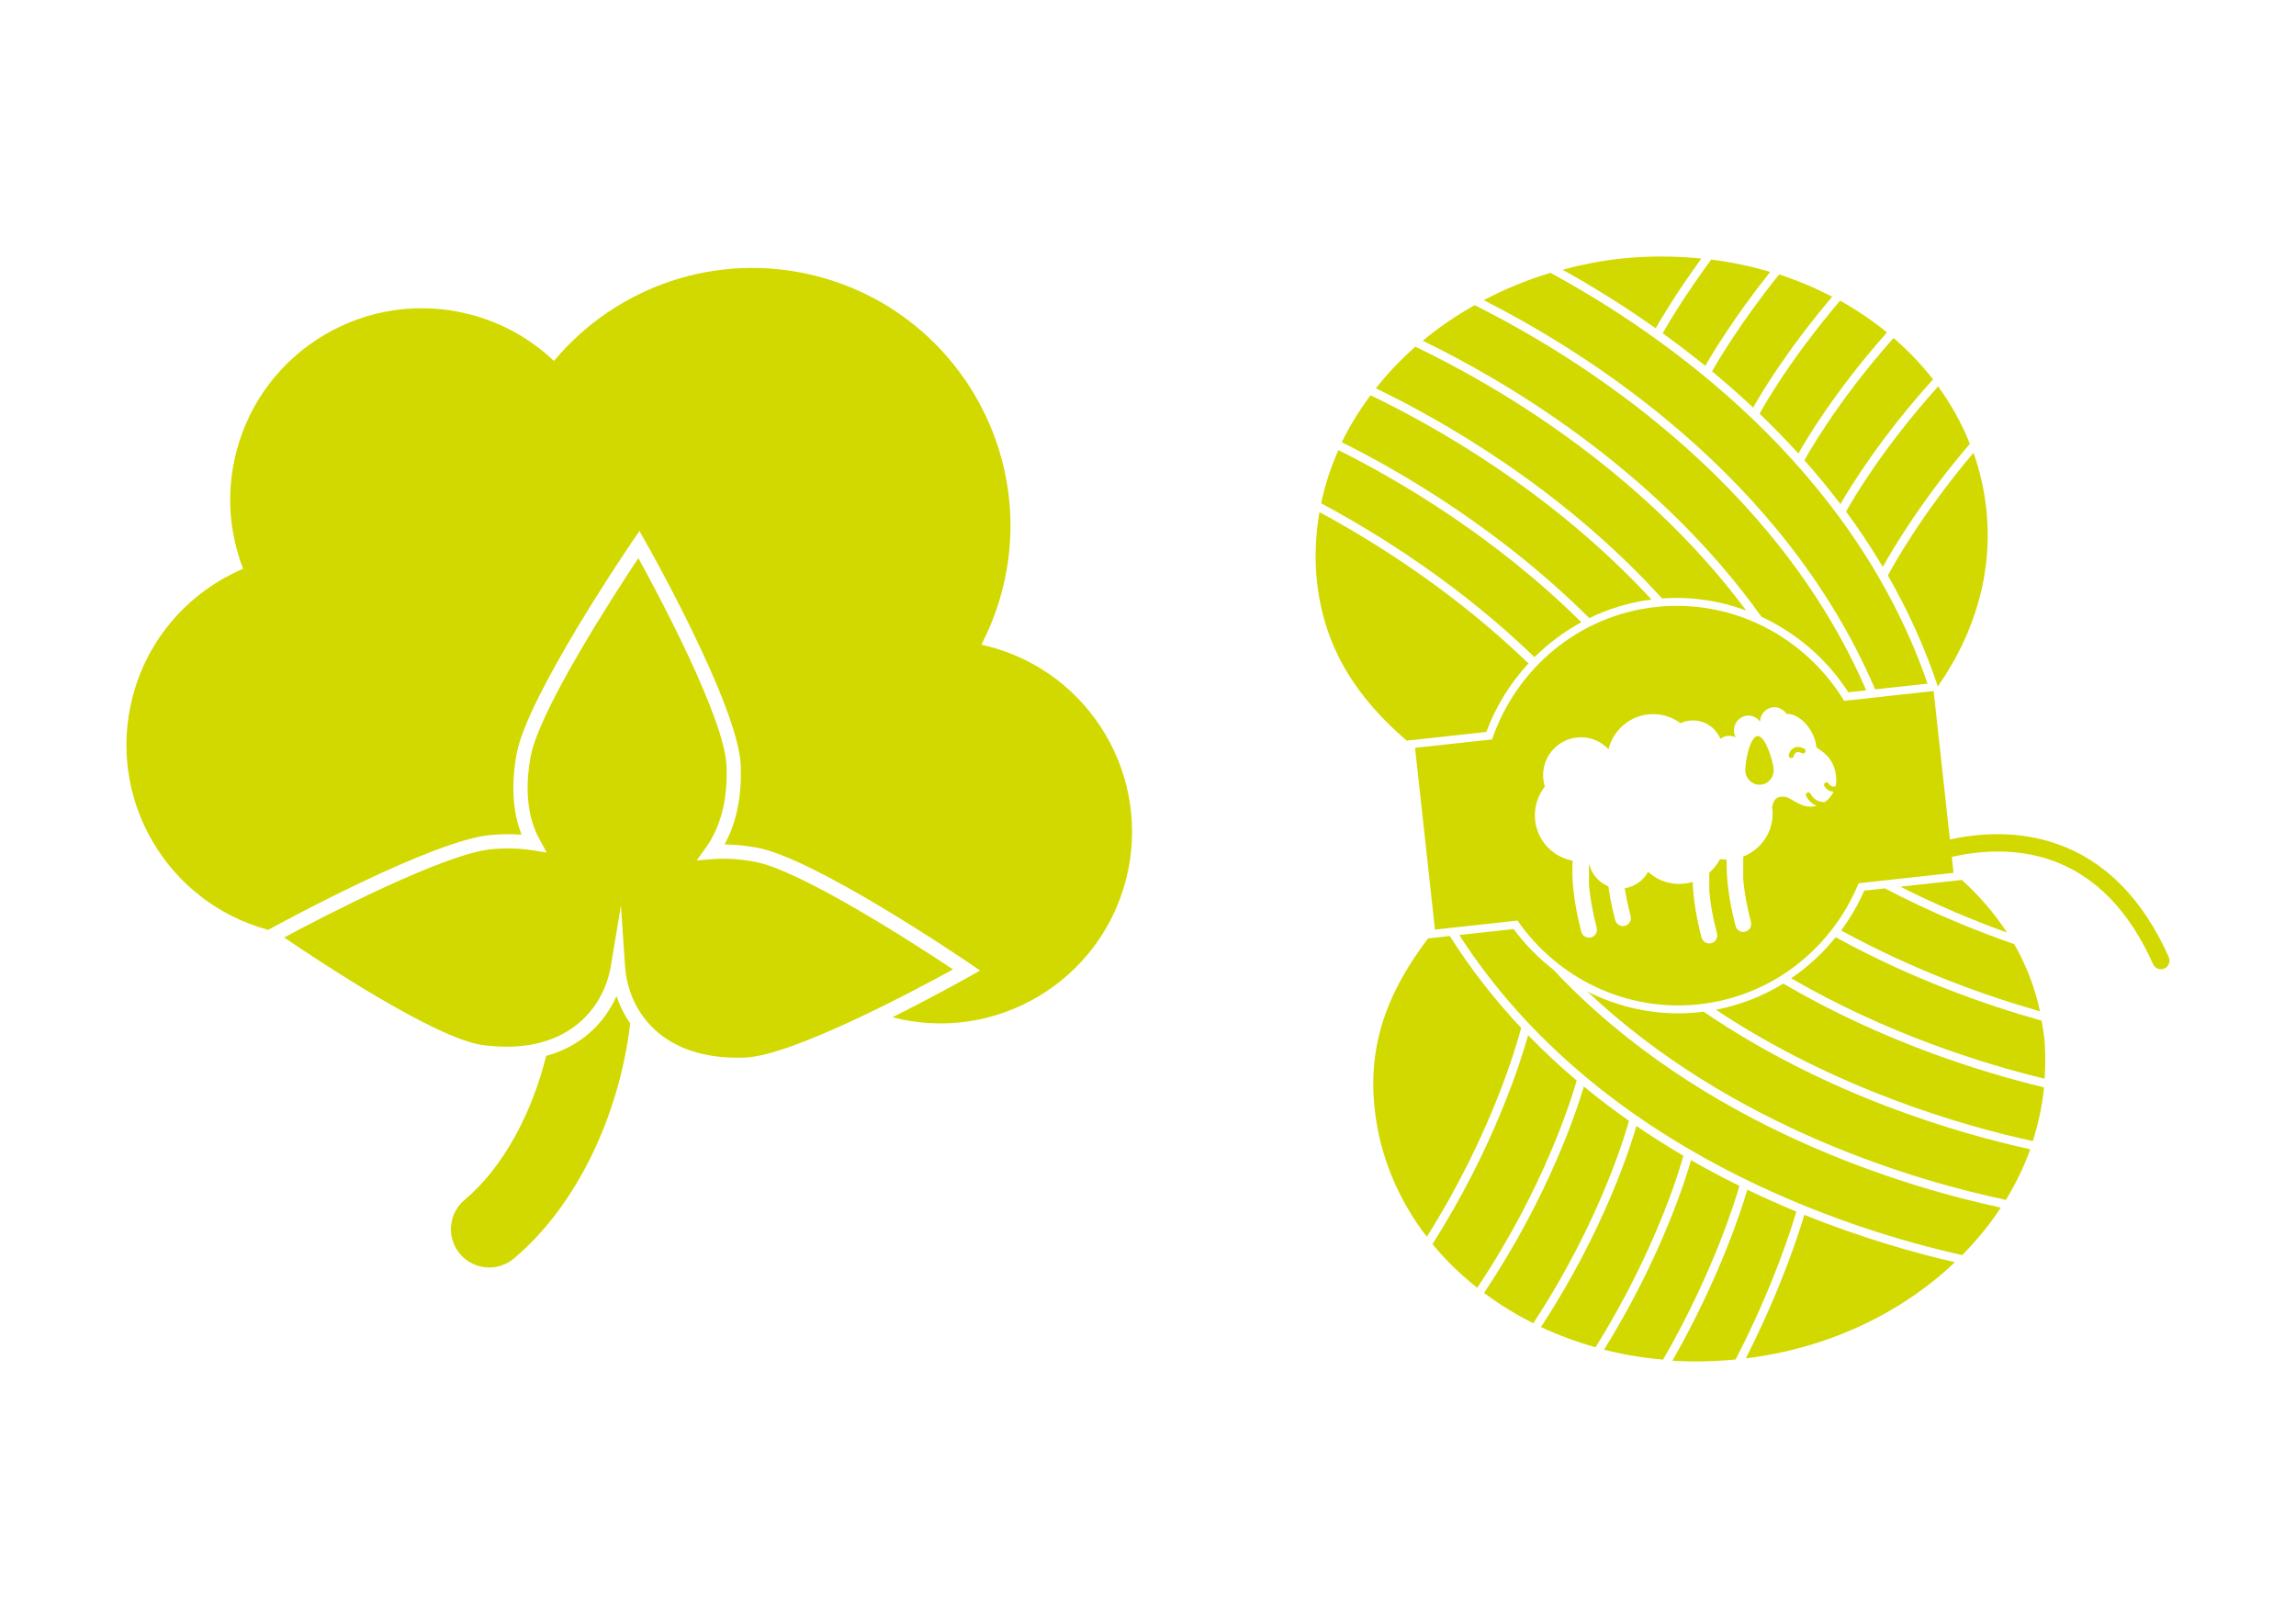 <?xml version="1.0" encoding="UTF-8"?>
<svg id="Calque_1" data-name="Calque 1" xmlns="http://www.w3.org/2000/svg" viewBox="0 0 595.28 419.53">
  <defs>
    <style>
      .cls-1 {
        fill: #d2d900;
      }
    </style>
  </defs>
  <path class="cls-1" d="m429.27,85.12c1.36-2.4,5.33-9.14,11.85-18.08-6.83-.68-13.86-.75-21.05.04-5.16.56-10.13,1.57-14.96,2.85,7.24,4.03,15.5,9.06,24.16,15.2"/>
  <path class="cls-1" d="m453.02,308.5c-1.36,4.67-7.06,22.68-19.41,44.33,5.35.35,10.83.23,16.38-.31,9.99-19.38,14.7-34.75,15.74-38.35-4.15-1.72-8.4-3.6-12.7-5.67"/>
  <path class="cls-1" d="m467.79,315.01c-1.16,3.99-5.73,18.67-15.16,37.22,21.58-2.64,40.45-11.85,54.22-24.93-9.97-2.29-23.75-6.12-39.05-12.28"/>
  <g>
    <path class="cls-1" d="m141.6,273.8c-3.71,14.98-11.19,28.99-21.14,37.33-4.2,3.52-4.75,9.78-1.23,13.99,1.96,2.34,4.78,3.55,7.61,3.55,2.25,0,4.51-.76,6.37-2.32,16.37-13.72,27.39-37.24,30.18-60.98-1.55-2.23-2.72-4.63-3.55-7.08-3.04,6.83-8.93,12.93-18.25,15.52Z"/>
    <path class="cls-1" d="m184.6,222.79l-3.97.32,2.33-3.24c3.92-5.46,5.74-12.6,5.41-21.23-.47-12.32-17.68-44.5-22.86-53.92-5.94,8.93-25.77,39.4-27.95,51.57-1.55,8.61-.75,15.83,2.38,21.48l1.83,3.31-3.74-.6c-3.18-.51-6.66-.61-10.36-.3h0c-12.33,1.01-44.55,17.85-54,22.91,8.88,6.05,39.28,26.26,51.5,27.9,21.54,2.88,31.36-9.29,33.23-20.6l2.58-15.59,1.08,15.76c.79,11.44,9.38,24.5,31.11,23.67,12.32-.46,44.5-17.68,53.92-22.86-8.93-5.94-39.4-25.77-51.57-27.95-3.88-.7-7.55-.91-10.91-.64Z"/>
    <path class="cls-1" d="m256.24,167.59c-.6-.16-1.21-.28-1.81-.42,2.28-4.39,4.12-9.1,5.41-14.09,9.25-35.74-12.26-72.21-48.02-81.46-25.9-6.7-52.16,2.72-68.2,21.98-5.93-5.63-13.32-9.89-21.79-12.08-26.58-6.87-53.7,9.09-60.56,35.65-2.7,10.45-1.86,20.96,1.76,30.32-13.71,5.84-24.65,17.73-28.66,33.26-6.83,26.38,8.91,53.28,35.17,60.37,4.09-2.24,43.09-23.42,57.83-24.62,2.73-.22,5.37-.24,7.87-.06-2.31-5.83-2.75-12.81-1.32-20.81,2.69-15.04,29.08-53.85,30.2-55.49l1.67-2.45,1.46,2.58c.99,1.74,24.22,42.9,24.8,58.22.3,7.97-1.1,14.84-4.19,20.48,2.65.02,5.43.29,8.3.81,15.04,2.7,53.85,29.09,55.49,30.21l2.45,1.67-2.58,1.46c-.78.44-9.45,5.33-20.15,10.66,26.57,6.87,53.69-9.09,60.55-35.65,6.87-26.56-9.11-53.67-35.69-60.54Z"/>
  </g>
  <path class="cls-1" d="m384.77,335.26c3.95,2.96,8.22,5.59,12.76,7.86,18.17-27.65,24.59-51.67,24.81-52.49-3.95-2.77-7.86-5.73-11.7-8.89-1.77,6-9.12,28.48-25.88,53.52"/>
  <path class="cls-1" d="m371.38,322.59c3.4,4.15,7.31,7.92,11.62,11.34,17.64-26.38,24.69-49.85,25.78-53.74-4.32-3.65-8.53-7.57-12.59-11.76-1.8,6.46-8.8,29.04-24.8,54.16"/>
  <path class="cls-1" d="m502.42,178.01c9.6-13.8,14.36-29.58,12.55-46.17-.55-5.01-1.68-9.83-3.3-14.44-13.53,16.01-20.84,29.27-22.2,31.83,5.1,8.87,9.5,18.45,12.95,28.77"/>
  <path class="cls-1" d="m489.23,86.2c-3.75-3.05-7.8-5.82-12.15-8.23-13.58,15.92-20.47,28.55-20.87,29.31,3.41,3.27,6.77,6.7,10.06,10.32,1.75-3.14,9.32-16.02,22.96-31.4"/>
  <path class="cls-1" d="m399.53,344.11c4.49,2.11,9.22,3.85,14.14,5.24,16.44-26.32,22.51-48.6,22.78-49.66-4.07-2.39-8.14-4.96-12.18-7.72-1.26,4.44-8.12,26.76-24.75,52.14"/>
  <path class="cls-1" d="m438.44,300.84c-1.08,3.83-7.4,24.71-22.56,49.15,4.93,1.26,10.06,2.1,15.31,2.57,13-22.56,18.72-41.29,19.79-45.05-4.15-2.05-8.35-4.27-12.54-6.67"/>
  <path class="cls-1" d="m510.72,115.08c-2.1-5.3-4.87-10.27-8.23-14.88-14.48,16.11-22.33,29.69-23.86,32.45,3.36,4.55,6.54,9.34,9.53,14.35,2.44-4.42,9.89-17.08,22.57-31.93"/>
  <path class="cls-1" d="m442.13,94.87c1.75-3.07,7.36-12.47,16.82-24.36-4.92-1.46-10.02-2.54-15.29-3.2-7.13,9.69-11.36,16.93-12.58,19.11,3.64,2.62,7.34,5.44,11.05,8.45"/>
  <path class="cls-1" d="m501.17,98.36c-3.02-3.87-6.45-7.45-10.24-10.72-15.19,17.12-22.76,31.1-23.09,31.72,3.21,3.61,6.32,7.4,9.33,11.36,2.4-4.2,10.34-17.21,24.01-32.35"/>
  <path class="cls-1" d="m443.88,96.3c3.56,2.95,7.13,6.08,10.66,9.39,1.48-2.66,8.26-14.33,20.49-28.74-4.36-2.26-8.95-4.22-13.77-5.78-10.15,12.67-15.96,22.6-17.38,25.13"/>
  <path class="cls-1" d="m520.34,241.81c-3.22-4.96-7.14-9.5-11.69-13.64l-15.97,1.75c9.59,4.84,18.97,8.76,27.65,11.89Z"/>
  <path class="cls-1" d="m402.01,70.74c-6.12,1.83-11.9,4.24-17.33,7.1,26.84,13.62,77.86,45.62,101.48,100.91l13.6-1.49c-19.55-56.47-68.3-90.48-97.75-106.51Z"/>
  <path class="cls-1" d="m452.73,158.3c-27.74-37.24-66.37-59.11-85.77-68.4-3.79,3.33-7.21,6.95-10.25,10.79,17.1,8.25,48.17,25.83,74.21,54.49,7.49-.54,14.91.57,21.81,3.12Z"/>
  <path class="cls-1" d="m479.22,179.51l4.63-.51c-23.88-55.21-75.47-86.85-101.52-99.87-4.83,2.72-9.33,5.8-13.46,9.23,20.42,9.9,60.12,32.77,87.83,71.58,9.03,4.19,16.92,10.89,22.52,19.57Z"/>
  <path class="cls-1" d="m527.03,295.89c1.46-4.52,2.46-9.17,2.92-13.93-16.59-4-42.1-11.98-67.6-26.91-5.32,3.26-11.22,5.58-17.47,6.78,31.22,20.75,64.3,30.17,82.15,34.06Z"/>
  <path class="cls-1" d="m435.15,262.77c-8.26,0-16.32-1.99-23.58-5.65,37.71,35.65,86.48,49.39,108.49,54.01,2.56-4.18,4.69-8.56,6.33-13.11-18.46-4.04-52.73-13.89-84.71-35.69-.29.04-.58.09-.87.12-1.89.21-3.78.31-5.66.31Z"/>
  <path class="cls-1" d="m396.28,172.02c-18.92-18.25-39.21-31.15-54.18-39.22-1.01,5.88-1.33,11.92-.65,18.05,1.89,17.28,10.34,30.09,23.26,41.2l20.65-2.26c2.48-6.7,6.25-12.7,10.94-17.77Z"/>
  <path class="cls-1" d="m356.42,287.65c1.35,12.32,6.18,23.52,13.5,33.06,16.92-26.78,23.52-50.49,24.47-54.16-6.71-7.13-12.95-15.08-18.51-23.84l-5.64.62c-10.2,13.54-15.71,27.05-13.82,44.32Z"/>
  <path class="cls-1" d="m392.46,240.9l-14.12,1.55c36.26,56.28,101.51,76.56,130.4,83.01,3.78-3.83,7.14-7.94,10-12.32-24.16-5.18-77.63-20.72-116.03-61.72-3.82-3-7.31-6.47-10.26-10.51Z"/>
  <path class="cls-1" d="m477.35,241.27c18.73,10.27,37.13,16.86,51.56,20.97-1.34-6.24-3.61-12.04-6.66-17.4-10.37-3.61-21.85-8.35-33.56-14.48l-5.35.59c-1.62,3.7-3.65,7.15-5.99,10.32Z"/>
  <path class="cls-1" d="m347.01,116.71c-1.98,4.44-3.49,9.05-4.48,13.8,15.18,8.13,35.96,21.2,55.32,39.89,3.6-3.58,7.7-6.63,12.15-9.05-22.53-22.29-47.36-36.82-62.99-44.63Z"/>
  <path class="cls-1" d="m355.34,102.5c-2.88,3.86-5.4,7.92-7.46,12.17,15.89,7.94,41.24,22.78,64.17,45.61,5.02-2.45,10.46-4.1,16.13-4.82-25.77-27.91-56.24-44.99-72.83-52.95Z"/>
  <path class="cls-1" d="m529.95,268.65c-.15-1.36-.41-2.67-.64-3.99-14.8-4.15-33.92-10.93-53.38-21.64-3.32,4.14-7.21,7.72-11.55,10.66,24.79,14.35,49.49,22.1,65.73,26.04.23-3.65.26-7.34-.15-11.07Z"/>
  <path class="cls-1" d="m421.65,184.43h0s0-.04,0,0"/>
  <path class="cls-1" d="m465.04,193.96c-1.03.56-1.24,1.73-1.26,1.86-.06.36.18.69.53.76.05.01.1.01.15.01.29-.02.54-.24.6-.55,0,0,.13-.66.6-.91.45-.24,1.1-.04,1.56.18.32.15.71,0,.86-.33.15-.33,0-.72-.32-.87-1.06-.5-1.97-.55-2.71-.15Z"/>
  <path class="cls-1" d="m455.68,190.87c-2.03.11-3.29,7-3.17,9.07.12,2.07,1.86,3.66,3.89,3.54,2.03-.12,3.57-1.89,3.46-3.96-.12-2.07-2.14-8.77-4.17-8.65Z"/>
  <path class="cls-1" d="m562.3,248.18c-6.72-15.06-16.43-24.91-28.86-29.3-10.15-3.59-20.24-2.87-27.89-1.2l-4.22-38.49-23.2,2.54c-10.03-16.45-28.72-26.53-48.85-24.33-20.13,2.21-36.19,16.09-42.43,34.33l-19.97,2.19,5.16,47.13,21.39-2.34c10.36,14.88,28.1,23.79,47.13,21.7,19.03-2.08,34.42-14.61,41.32-31.38l24.61-2.7-.45-4.14c7.12-1.6,16.6-2.4,25.95.91,11.21,3.97,20.04,13.02,26.24,26.91.37.83,1.18,1.32,2.03,1.32.3,0,.61-.06.9-.19,1.12-.5,1.63-1.82,1.12-2.94Zm-86.43-44.28c-.3.08-1.17.2-1.77-.74-.19-.31-.6-.39-.89-.19-.3.2-.38.61-.18.92.67,1.05,1.6,1.37,2.37,1.4-.52,1.1-1.34,2.04-2.33,2.72-.07-.02-.14-.03-.21-.03-.02,0-2.27.1-3.44-2.16-.16-.32-.55-.45-.87-.28-.32.17-.44.57-.27.89.74,1.44,1.81,2.16,2.74,2.52-.42.11-.86.18-1.32.21-3.06.17-5.38-2.36-6.92-2.54-2.6-.3-2.95,1.21-3.32,2.6.08.56.13,1.15.13,1.73,0,5.08-3.17,9.42-7.63,11.15v5.92c.27,3.07.87,6.73,2,11.04.29,1.11-.37,2.24-1.47,2.53-.18.04-.35.07-.52.07-.92,0-1.75-.62-1.99-1.55-1.69-6.47-2.45-12.23-2.3-17.2,0,0-.02,0-.03,0-.58,0-1.15-.06-1.7-.13-.7,1.34-1.66,2.53-2.79,3.52v4.72c.27,3.07.87,6.72,2,11.04.29,1.1-.37,2.23-1.48,2.52-.17.05-.35.07-.52.07-.92,0-1.75-.62-2-1.55-1.39-5.3-2.15-10.12-2.3-14.42-1.11.35-2.29.53-3.51.53-3.11,0-5.93-1.2-8.05-3.15-1.21,2.25-3.43,3.87-6.05,4.26.34,2.17.83,4.57,1.52,7.22.29,1.11-.37,2.24-1.47,2.53-.18.05-.35.07-.52.07-.92,0-1.75-.62-2-1.55-.8-3.09-1.4-6.01-1.79-8.76-2.54-1.02-4.46-3.28-5.02-6.02v5.7c.27,3.07.87,6.72,2,11.05.29,1.11-.37,2.24-1.48,2.52-.18.05-.35.07-.52.07-.92,0-1.75-.62-1.99-1.55-1.83-7.01-2.57-13.19-2.24-18.42-5.57-1.02-9.8-5.89-9.8-11.77,0-2.81.98-5.39,2.59-7.44-.29-.93-.45-1.93-.45-2.96,0-5.43,4.39-9.83,9.81-9.83,2.81,0,5.35,1.2,7.14,3.11,1.28-5.23,5.98-9.11,11.58-9.11,2.66,0,5.11.87,7.09,2.34.98-.45,2.07-.71,3.22-.71,3.22,0,5.96,1.98,7.12,4.78.58-.45,1.27-.75,2.04-.79.69-.04,1.35.12,1.93.42-.26-.48-.42-1.03-.45-1.61-.12-2.12,1.46-3.93,3.53-4.05,1.32-.07,2.51.55,3.24,1.56.05-1.98,1.57-3.62,3.54-3.74,2.07-.12,3.37,1.74,3.37,1.74,3.68-.14,7.43,4.72,7.64,8.49.04.65,4.85,2.02,5.2,8.24.04.7-.02,1.39-.18,2.03Z"/>
</svg>
